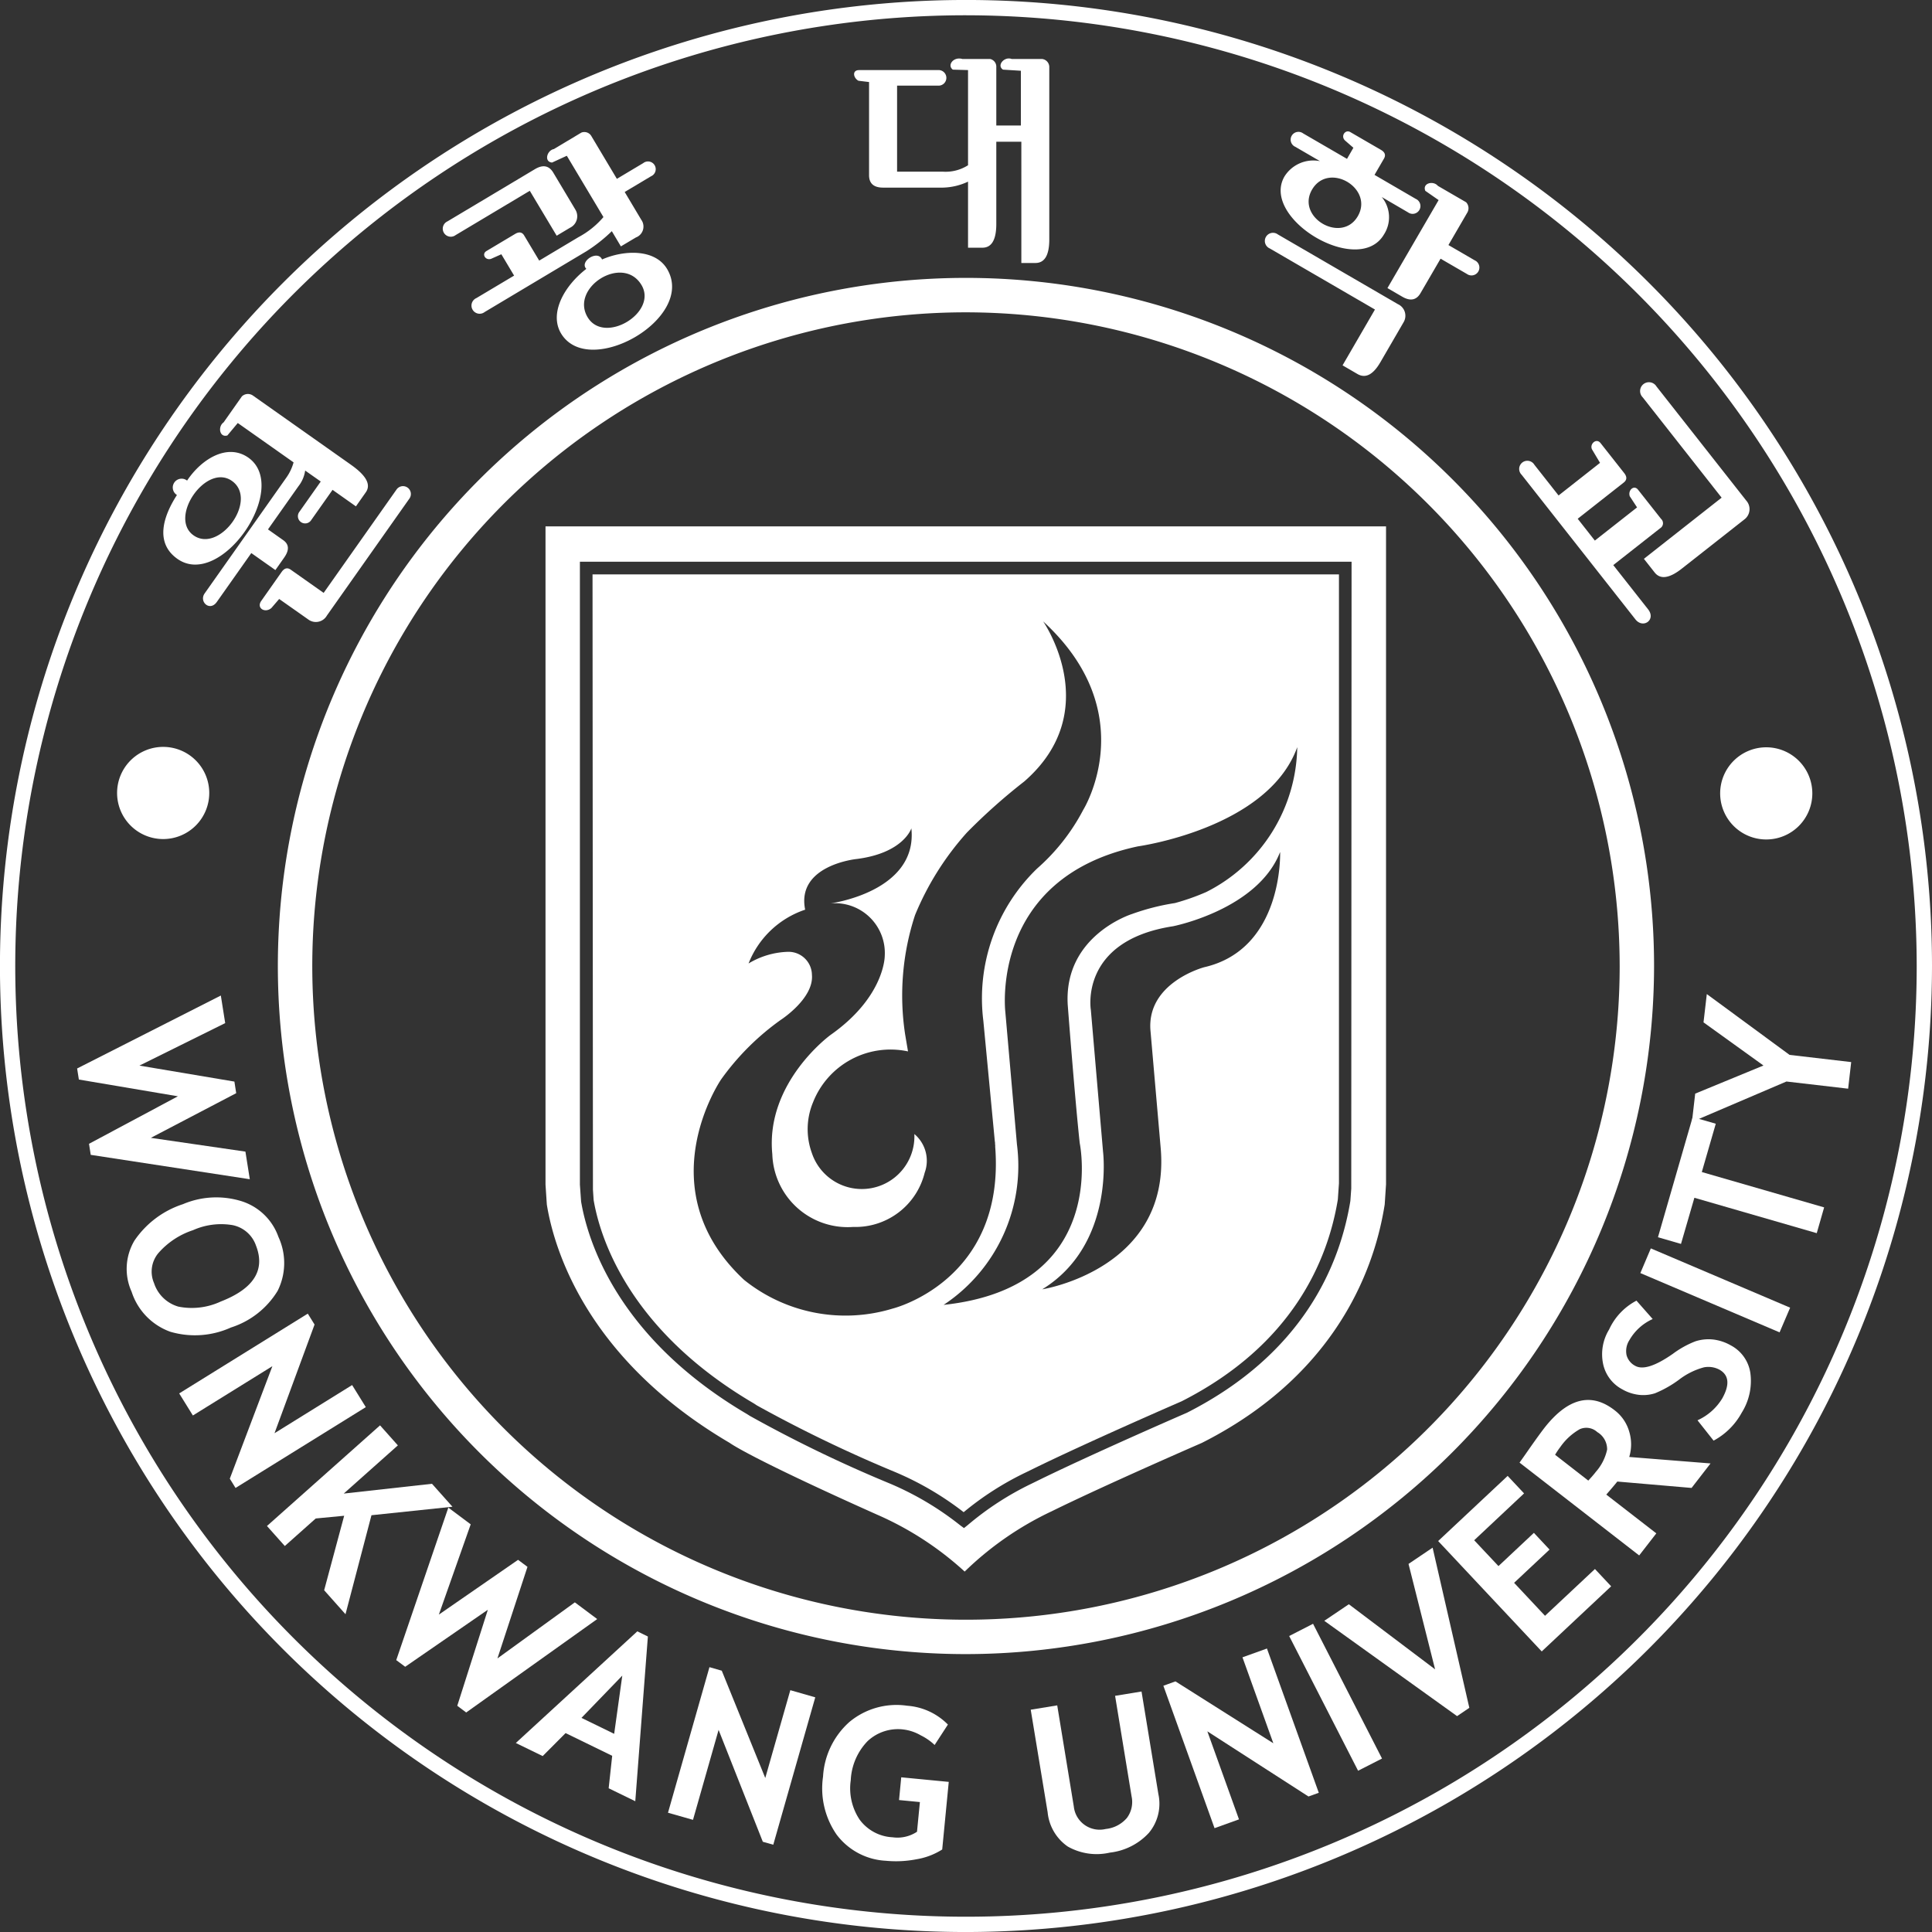 <svg xmlns="http://www.w3.org/2000/svg" viewBox="0 0 98.652 98.653"><rect x="0" y="0" width="98.652" height="98.653" fill="#333333" stroke="none"/><title>로고</title><g id="&#xB808;&#xC774;&#xC5B4;_2" data-name="&#xB808;&#xC774;&#xC5B4; 2"><g id="Layer_1" data-name="Layer 1"><path d="M4.633,58.969l-.088-.564,4.539-2.426-5.057-.855-.089-.565,7.338-3.725.223,1.408-4.38,2.17,4.85.816.092.592-4.359,2.281,4.83.703.223,1.41Z" style="fill:#fff"></path><path d="M11.878,62.558a1.597,1.597,0,0,1,1.195,1.049q.725,1.869-1.801,2.852a3.5,3.5,0,0,1-2.163.26A1.84,1.84,0,0,1,7.865,65.517a1.476,1.476,0,0,1,.207-1.514,4.008,4.008,0,0,1,1.785-1.188A3.51,3.51,0,0,1,11.878,62.558Zm-5.009.783a2.828,2.828,0,0,0-.148,2.619,3.222,3.222,0,0,0,1.972,2.041,4.458,4.458,0,0,0,3.098-.215,4.337,4.337,0,0,0,2.386-1.873,3.175,3.175,0,0,0,.041-2.752,2.933,2.933,0,0,0-1.941-1.842,4.35,4.35,0,0,0-2.934.168A4.778,4.778,0,0,0,6.869,63.342Z" style="fill:#fff"></path><path d="M11.734,75.504l2.174-5.744-4.059,2.518-.699-1.127,6.566-4.074.346.557-2.045,5.549,3.963-2.459.699,1.127-6.652,4.127Z" style="fill:#fff"></path><path d="M16.552,81.201l1.022-3.803-1.452.139-1.579,1.406-.911-1.022,5.774-5.139.91,1.022-2.764,2.461,4.506-.5,1.045,1.172-4.135.434-1.326,5.055Z" style="fill:#fff"></path><path d="M23.805,87.443l-.456-.342,1.562-4.904-4.221,2.912-.457-.34,2.66-7.787,1.142.854-1.626,4.609,4.045-2.797.48.359-1.534,4.676,3.953-2.863,1.142.853Z" style="fill:#fff"></path><path d="M31.361,88.533l-1.67-.814,2.084-2.158Zm1.078,3.442.643-8.411-.539-.264-6.204,5.701,1.372.668,1.17-1.174,2.379,1.16-.18,1.658Z" style="fill:#fff"></path><path d="M38.951,94.044l-2.258-5.712-1.307,4.593-1.277-.363,2.117-7.433.629.18,2.221,5.479,1.279-4.484,1.274.365-2.144,7.526Z" style="fill:#fff"></path><path d="M48.402,88.06l-.678,1.043a2.811,2.811,0,0,0-.707-.492,2.324,2.324,0,0,0-.848-.295,2.265,2.265,0,0,0-1.87.592,3.071,3.071,0,0,0-.857,1.99,2.877,2.877,0,0,0,.454,2.018,2.228,2.228,0,0,0,1.686.9,1.801,1.801,0,0,0,1.242-.283l.148-1.516-1.065-.103.112-1.161,2.426.234-.334,3.452a3.511,3.511,0,0,1-1.319.5,5.434,5.434,0,0,1-1.555.076,3.363,3.363,0,0,1-2.519-1.338,4.144,4.144,0,0,1-.692-2.956,4.041,4.041,0,0,1,1.339-2.787,3.756,3.756,0,0,1,2.954-.836A3.238,3.238,0,0,1,48.402,88.06Z" style="fill:#fff"></path><path d="M52.631,87.301l1.353-.221.846,5.159a1.327,1.327,0,0,0,1.633,1.152,1.638,1.638,0,0,0,1.08-.564,1.361,1.361,0,0,0,.238-1.1l-.842-5.134,1.35-.221.861,5.243a2.319,2.319,0,0,1-.484,1.973,3.191,3.191,0,0,1-1.994,1.01,2.995,2.995,0,0,1-2.152-.312,2.406,2.406,0,0,1-1.025-1.746Z" style="fill:#fff"></path><path d="M66.814,91.733l-5.164-3.327,1.615,4.495-1.248.449-2.613-7.272.617-.223,4.998,3.16-1.576-4.389,1.25-.449,2.647,7.366Z" style="fill:#fff"></path><path d="M69.347,90.418l-3.519-6.879,1.219-.625,3.522,6.881Z" style="fill:#fff"></path><path d="M75.027,87.205l-.625.424-6.781-4.867,1.254-.846,4.404,3.324-1.357-5.383,1.23-.83Z" style="fill:#fff"></path><path d="M75.275,78.648l1.24,1.32,1.809-1.697.799.854-1.809,1.697,1.578,1.684,2.549-2.389.828.883-3.545,3.326-5.289-5.637,3.549-3.326.838.894Z" style="fill:#fff"></path><path d="M79.664,73.9a3.052,3.052,0,0,1,1.004-.924.826.826,0,0,1,.893.15,1.017,1.017,0,0,1,.502.892,2.517,2.517,0,0,1-.582,1.145c-.078.105-.207.252-.379.439l-1.695-1.318A3.573,3.573,0,0,1,79.664,73.9Zm7.68.826-4.152-.33a2.229,2.229,0,0,0-.002-1.299,2.096,2.096,0,0,0-.744-1.086q-1.799-1.4-3.607.928c-.192.25-.436.59-.734,1.014-.295.426-.469.668-.514.731l6.109,4.74.875-1.127-2.555-1.98c.246-.281.432-.502.564-.666l3.791.326Z" style="fill:#fff"></path><path d="M87.5,73.562l-.822-1.039a2.843,2.843,0,0,0,1.266-1.121c.391-.703.34-1.19-.148-1.465a1.196,1.196,0,0,0-.793-.117,3.628,3.628,0,0,0-1.273.633,5.679,5.679,0,0,1-1.221.69,1.974,1.974,0,0,1-.828.08,2.21,2.21,0,0,1-.844-.281,1.914,1.914,0,0,1-.979-1.297,2.419,2.419,0,0,1,.307-1.758,3.134,3.134,0,0,1,1.397-1.473l.828.939a2.587,2.587,0,0,0-1.191,1.08,1.027,1.027,0,0,0-.143.766.874.874,0,0,0,.44.543q.58.325,1.924-.613A4.848,4.848,0,0,1,86.572,68.49a2.19,2.19,0,0,1,.904-.092,2.388,2.388,0,0,1,.912.305,1.906,1.906,0,0,1,.988,1.399,3.043,3.043,0,0,1-.438,2.029A3.539,3.539,0,0,1,87.5,73.562Z" style="fill:#fff"></path><path d="M90.869,68.033l-7.109-3.027.535-1.26,7.113,3.027Z" style="fill:#fff"></path><path d="M86.898,59.847l6.246,1.805-.377,1.316-6.248-1.807-.684,2.356-1.176-.34,1.772-6.137,1.18.34Z" style="fill:#fff"></path><path d="M91.379,53.865l3.147.367-.156,1.359-3.15-.367-4.826,2.062.166-1.443,3.486-1.436-3.061-2.203.168-1.445Z" style="fill:#fff"></path><path d="M49.326,84.462A35.136,35.136,0,1,1,84.46,49.326,35.175,35.175,0,0,1,49.326,84.462Zm0-68.514A33.379,33.379,0,1,0,82.704,49.326,33.417,33.417,0,0,0,49.326,15.948Z" style="fill:#fff"></path><path d="M49.326,98.653A49.327,49.327,0,1,1,98.652,49.326,49.383,49.383,0,0,1,49.326,98.653Zm0-97.873a48.546,48.546,0,1,0,48.545,48.546A48.601,48.601,0,0,0,49.326.78Z" style="fill:#fff"></path><path d="M10.685,40.49a2.353,2.353,0,1,1-2.352-2.352A2.352,2.352,0,0,1,10.685,40.49Z" style="fill:#fff"></path><path d="M92.541,40.511a2.353,2.353,0,1,1-2.352-2.352A2.353,2.353,0,0,1,92.541,40.511Z" style="fill:#fff"></path><path d="M11.842,24.556c1.361.961-.637,3.715-1.959,2.78C8.596,26.429,10.528,23.63,11.842,24.556Zm.857-1.175c-1.057-.761-2.385.022-3.146,1.159a.451.451,0,1,0-.519.736c-.709,1.1-1.131,2.445.025,3.261C11.281,30.105,14.826,24.926,12.699,23.381Zm5.226.353-5.024-3.546a.45.45,0,0,0-.549.051l-.936,1.33c-.302.21-.21.787.194.666l.531-.635,2.85,2.01a2.488,2.488,0,0,1-.37.779L10.449,30.302c-.297.423.265.94.621.436l1.762-2.497,1.23.868.446-.634c.271-.384.257-.68-.047-.894l-.777-.549,1.556-2.205a1.668,1.668,0,0,0,.342-.8l.796.561-1.087,1.541a.369.369,0,1,0,.602.425l1.088-1.541,1.193.843.504-.717C18.955,24.747,18.702,24.282,17.925,23.735Zm2.973,1.735a.402.402,0,1,0-.656-.464l-3.716,5.269-1.676-1.182c-.176-.125-.328-.082-.465.107l-1.043,1.482c-.264.371.192.648.517.364l.396-.46,1.508,1.062a.648.648,0,0,0,.93-.217Z" style="fill:#fff"></path><path d="M32.756,14.554c.842,1.408-1.903,3.062-2.752,1.643C29.099,14.68,31.808,12.969,32.756,14.554Zm.488-5.554a.394.394,0,1,0-.4-.671l-1.345.803L30.199,6.954a.413.413,0,0,0-.514-.183l-1.404.841c-.351.063-.517.65-.092.688l.754-.346,1.87,3.13a4.392,4.392,0,0,1-1.28,1.028l-2,1.195-.768-1.283c-.103-.175-.264-.199-.464-.078l-1.46.871c-.266.158-.045.501.238.398l.521-.232.651,1.09-1.928,1.149a.417.417,0,1,0,.424.711l5.208-3.11a7.959,7.959,0,0,0,1.286-1.019l.463.777.765-.455a.594.594,0,0,0,.275-.905l-.846-1.418Zm-3.853,1.722-1.139-1.906c-.215-.359-.525-.424-.938-.178l-4.467,2.667a.41.41,0,1,0,.418.7l3.787-2.263,1.373,2.294.676-.404A.65.65,0,0,0,29.39,10.722Zm4.705,3.07c-.608-1.113-2.251-1.029-3.354-.542-.221-.515-1.17.106-.803.479-1.152.887-1.908,2.287-1.282,3.312C30.076,19.346,35.469,16.282,34.096,13.792Z" style="fill:#fff"></path><path d="M52.869,13.429h-.717V7.236h-1.279v4.201c0,.804-.238,1.211-.705,1.211h-.738V9.275a3.173,3.173,0,0,1-1.283.305h-3.055c-.48,0-.716-.215-.716-.635V4.189l-.542-.066c-.259-.137-.344-.544.036-.544h4.021a.398.398,0,1,1,0,.793h-2.084v4.394h2.34a2.135,2.135,0,0,0,1.283-.328V3.578l-.776-.022c-.31-.227.037-.68.491-.543h1.418a.401.401,0,0,1,.31.418v2.978h1.256V3.613l-.912-.057c-.344-.216.074-.691.443-.543h1.562a.415.415,0,0,1,.357.418V12.218C53.58,13.023,53.347,13.429,52.869,13.429Z" style="fill:#fff"></path><path d="M69.332,11.04c-.826,1.42-3.16.065-2.338-1.355C67.838,8.236,70.162,9.611,69.332,11.04Zm5.57,2.948a.403.403,0,1,0,.402-.694l-1.344-.781.967-1.664a.439.439,0,0,0-.066-.523l-1.44-.835c-.234-.281-.803-.14-.642.253l.68.473-2.613,4.494.758.44c.414.241.729.173.935-.19l1.02-1.752ZM71.896,10.843a.399.399,0,1,0,.397-.687l-2.107-1.226.477-.822c.111-.185.055-.336-.146-.454L68.947,6.743c-.256-.147-.512.216-.256.441l.416.361-.326.567-2.24-1.3a.399.399,0,1,0-.399.685l1.258.731a1.738,1.738,0,0,0-1.811.781c-1.246,2.145,3.801,5.166,5.084,2.955a1.618,1.618,0,0,0-.119-1.904Zm-1.41,7.651,1.193-2.055a.649.649,0,0,0-.297-.907l-6.131-3.561a.416.416,0,1,0-.414.715l5.371,3.119-1.654,2.85.758.441C69.726,19.338,70.117,19.132,70.486,18.494Z" style="fill:#fff"></path><path d="M84.49,29.232l-.549-.697,3.969-3.123-4.031-5.125a.451.451,0,1,1,.705-.552l4.58,5.822a.655.655,0,0,1-.072.95l-3.215,2.528C85.246,29.532,84.781,29.601,84.49,29.232Zm-6.793-4.99a.417.417,0,1,1,.65-.512L79.584,25.3l2.117-1.666-.402-.674c-.154-.27.205-.617.428-.336l1.213,1.539c.143.184.139.345-.029.477l-2.35,1.849.875,1.114,2.156-1.694-.373-.568c-.105-.313.219-.598.422-.336l1.178,1.492a.298.298,0,0,1-.045.474l-2.397,1.884,1.777,2.257c.422.532-.254,1.015-.648.512Z" style="fill:#fff"></path><path d="M30.312,61.274c.312,1.843,1.74,6.605,8.166,10.379l.175.113a69.334,69.334,0,0,0,7.047,3.397A15.578,15.578,0,0,1,49.207,77.215a15.351,15.351,0,0,1,3.177-2.032l.252-.123c2.801-1.381,7.65-3.485,7.699-3.506,5.667-2.878,7.468-7.194,7.978-10.307l.041-.599.016-.223V29.33H30.256l.021,31.416ZM61.49,49.388s-2.988.786-2.74,3.286l.52,5.979c.51,6.156-6.051,7.182-6.051,7.182,3.705-2.277,3.106-7.016,3.106-7.016l-.623-7.244s-.613-3.536,4.193-4.278c0,0,4.326-.846,5.471-3.793C65.365,43.503,65.551,48.456,61.49,49.388Zm4.75-11.236a8.433,8.433,0,0,1-4.643,7.395,11.501,11.501,0,0,1-1.601.565,11.682,11.682,0,0,0-2.193.559s-3.488,1.084-3.283,4.631c0,0,.363,4.758.613,7.068,0,0,1.537,7.353-6.95,8.26a8.513,8.513,0,0,0,3.745-8.188l-.594-6.775s-.816-6.832,6.766-8.449C58.099,43.217,64.742,42.31,66.24,38.152ZM36.822,55.117a12.991,12.991,0,0,1,3.053-3.045s1.689-1.09,1.584-2.295a1.195,1.195,0,0,0-1.232-1.175,4.128,4.128,0,0,0-2.004.595A4.709,4.709,0,0,1,41.113,46.45c-.461-2.271,2.609-2.585,2.609-2.585,2.416-.3,2.814-1.568,2.814-1.568.338,3.248-4.136,3.833-4.136,3.833a2.544,2.544,0,0,1,2.777,2.685s.008,2.079-2.766,4.03c0,0-3.34,2.424-2.975,6.094a3.85,3.85,0,0,0,4.133,3.711,3.639,3.639,0,0,0,3.646-2.764,1.782,1.782,0,0,0-.526-1.98,2.687,2.687,0,0,1-5.234.969,3.565,3.565,0,0,1,.062-2.592,4.252,4.252,0,0,1,4.848-2.596c-.089-.521-.151-.894-.151-.894a13.185,13.185,0,0,1,.51-6.067A14.638,14.638,0,0,1,49.377,42.507a29.95,29.95,0,0,1,2.922-2.602c4.15-3.611.965-8.177.965-8.177,5.121,4.696,2.049,9.624,2.049,9.624a10.384,10.384,0,0,1-2.357,2.998A9.213,9.213,0,0,0,50.211,52.119l.586,6.15c.007.044.011.074.011.074.003.028.001.052.003.079l.01.108-.006-.003c.547,6.868-5.229,8.29-5.229,8.29a8.265,8.265,0,0,1-7.591-1.463C32.997,60.697,36.822,55.117,36.822,55.117Z" style="fill:#fff"></path><path d="M27.855,26.878V60.488l.067,1.016c.339,2.111,1.919,7.818,9.339,12.174,0,0,.918.711,7.527,3.664a16.199,16.199,0,0,1,4.47,2.906,16.341,16.341,0,0,1,4.446-3.08c2.732-1.346,7.664-3.49,7.664-3.49,7.641-3.857,9-10.062,9.338-12.174l.068-1.033V26.878ZM68.998,60.693c-.016.217-.036.52-.046.632-.537,3.286-2.417,7.804-8.343,10.812-.066.029-4.901,2.127-7.689,3.501l-.253.124a15.2,15.2,0,0,0-3.25,2.11l-.194.155-.2-.147a15.392,15.392,0,0,0-3.566-2.119,67.974,67.974,0,0,1-7.168-3.463L38.151,72.21c-6.661-3.911-8.148-8.896-8.479-10.857l-.061-.862V28.684H69.014Z" style="fill:#fff"></path></g></g></svg>